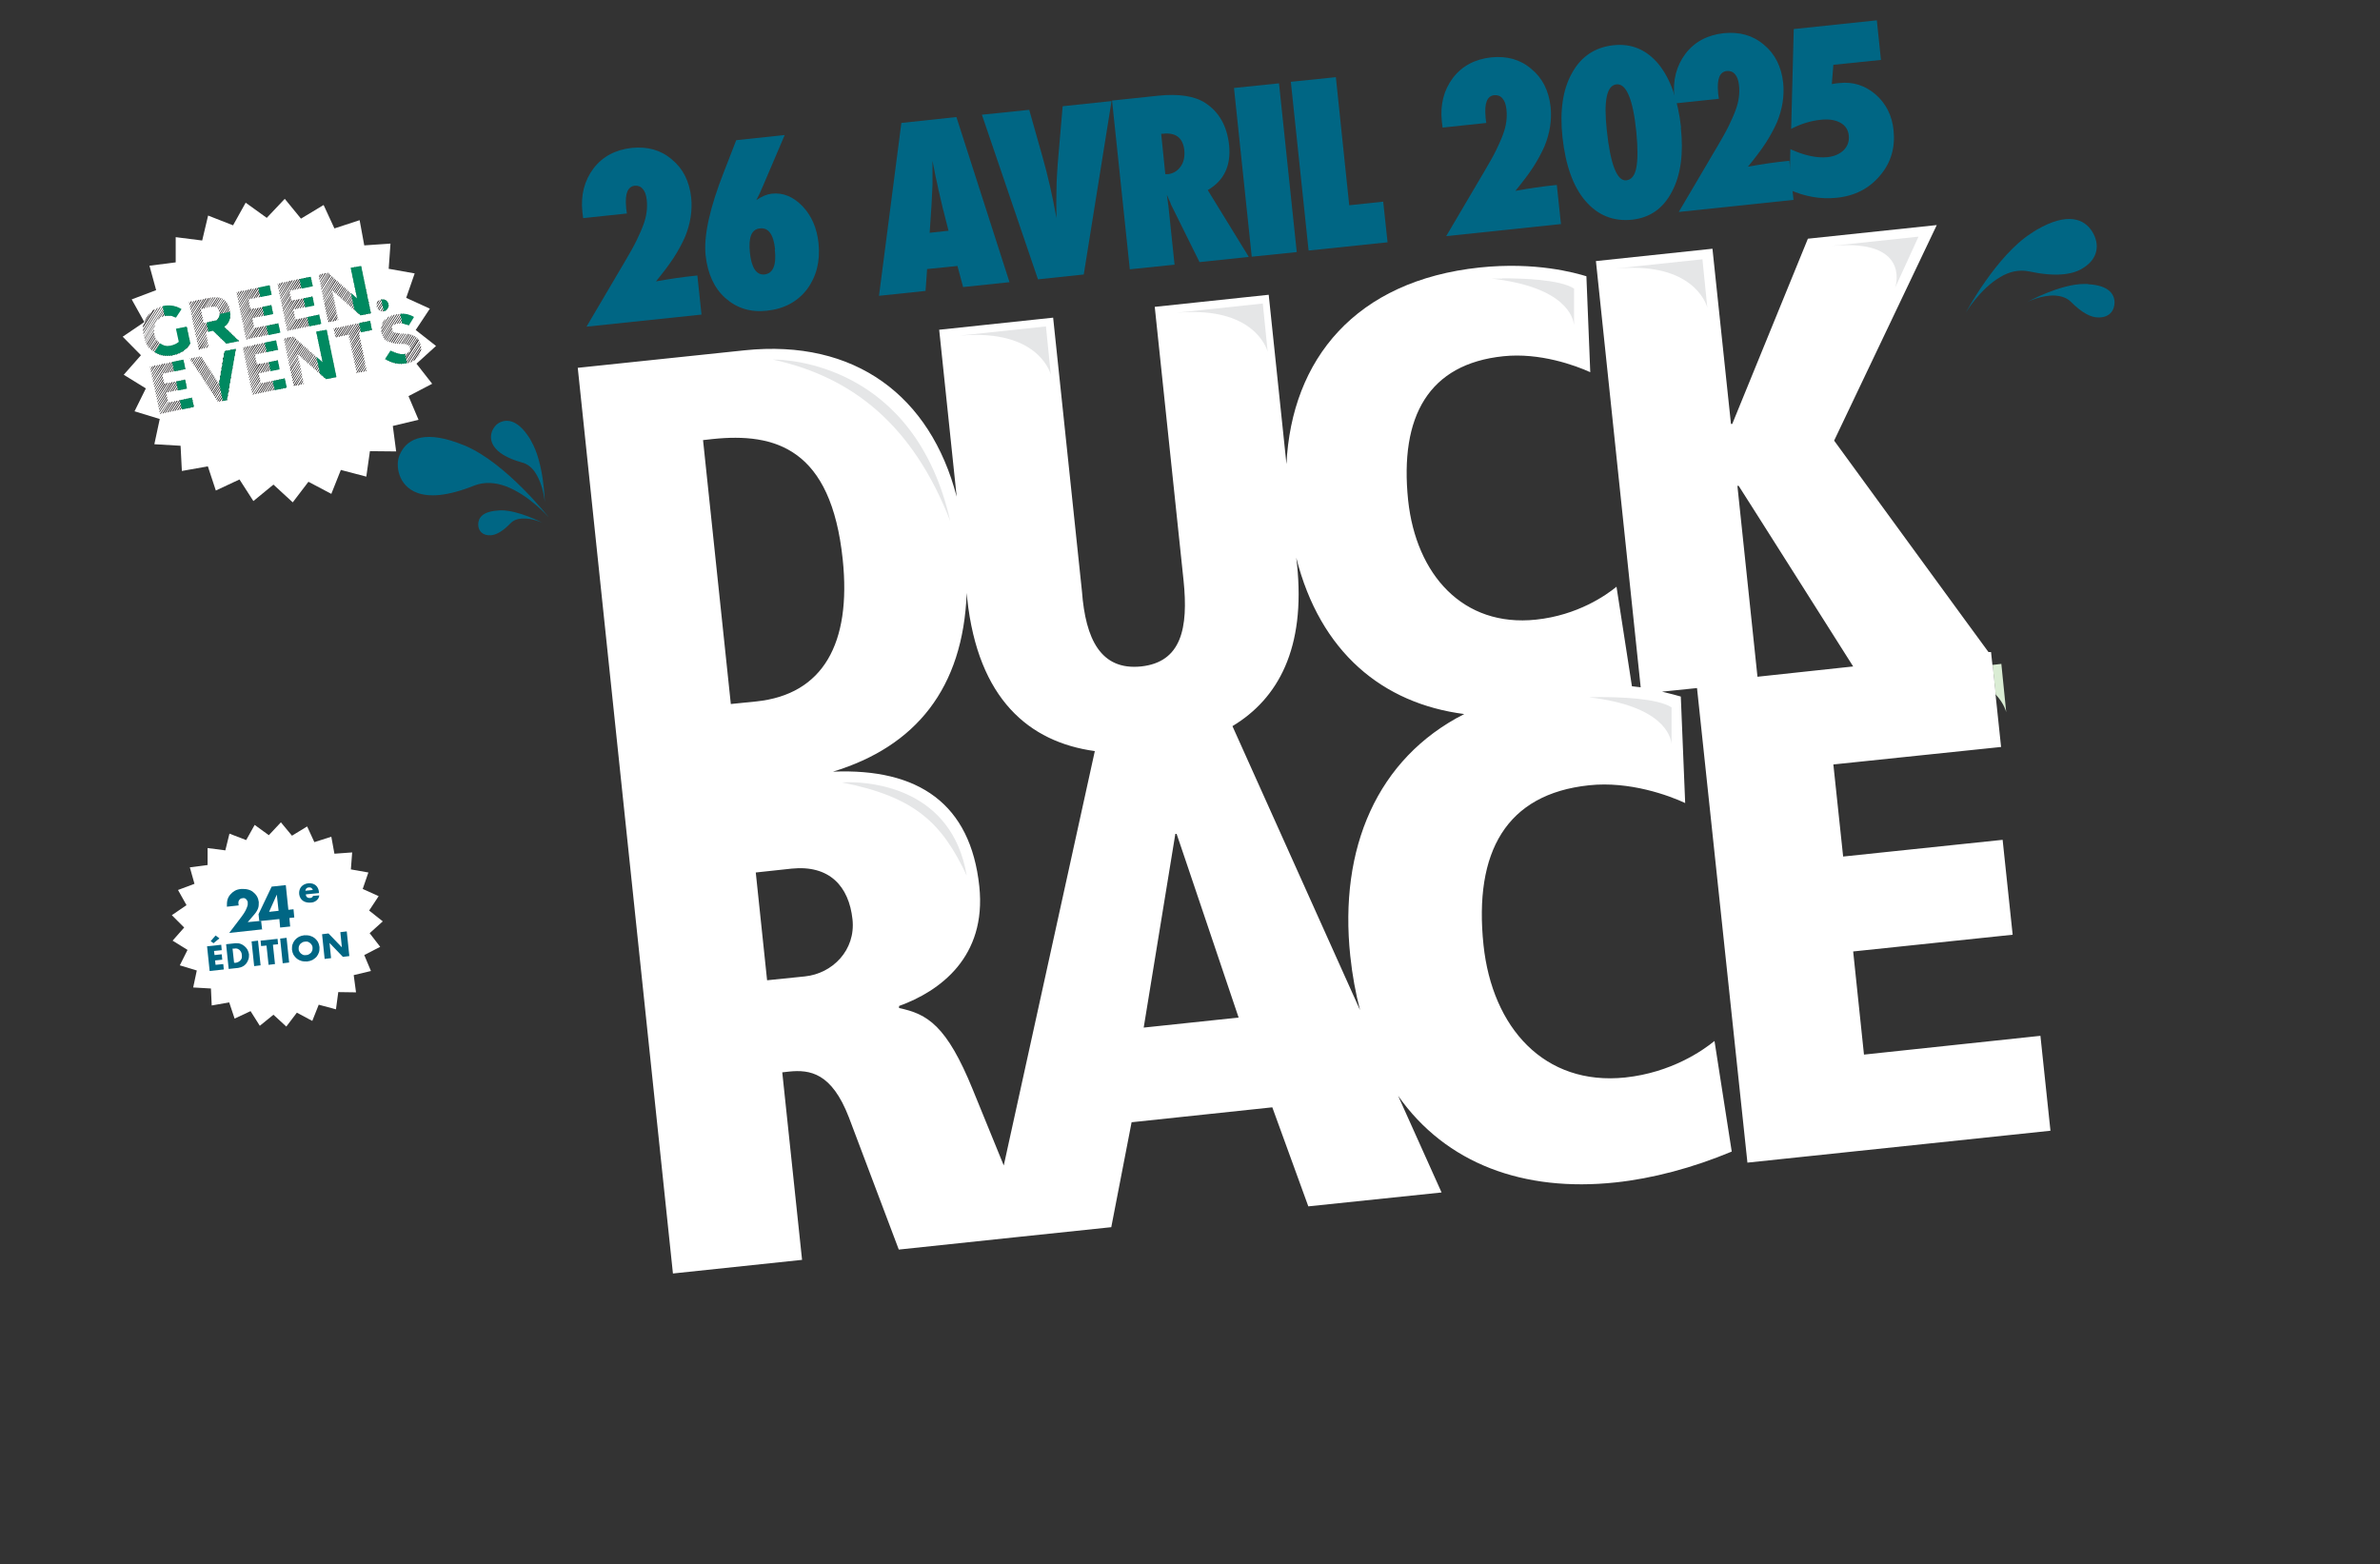 <?xml version="1.0" encoding="UTF-8"?>
<svg id="Layer_1" data-name="Layer 1" xmlns="http://www.w3.org/2000/svg" version="1.1" viewBox="0 0 925.2 608.1">
  <rect x="0" y="0" width="925.2" height="608.1" fill="#333333" stroke="none"/>
  <defs>
    <style>
      .cls-1 {
        fill: #008960;
      }

      .cls-1, .cls-2, .cls-3, .cls-4, .cls-5, .cls-6 {
        stroke-width: 0px;
      }

      .cls-2 {
        fill: #006684;
      }

      .cls-3 {
        fill: #e5e6e7;
      }

      .cls-4 {
        fill: #fff;
      }

      .cls-5 {
        fill: #daecd4;
      }

      .cls-6 {
        fill: #231f20;
      }
    </style>
  </defs>
  <path class="cls-4" d="M683.2,263.1l-7.8-74.2h.5c0-.1,44.5,70.2,44.5,70.2l-37.2,4M569.2,277.6c-34,17.3-48.7,52.3-44.3,94,.8,7.6,2.1,14.6,3.8,21.1l-49.6-110.4c17.8-10.7,28.5-30.3,25.1-62.9l-.3-2.6c9.3,36.8,33.6,56.7,65.3,60.8M481.5,395.6l-36.9,3.9,12.3-75.3h.5c0-.1,24.1,71.4,24.1,71.4M425.6,292l-35.4,161.1-12-29.4c-10.2-25.1-17.7-29.5-28.7-31.8v-.8c15.8-5.7,34.1-19,31.2-46.5-3.4-32.1-23.6-46-56.9-44.6,32.2-9.8,50.6-32.4,52-69.5l.2,2.3c4.2,38.9,24,55.7,49.6,59.2M294,272.7l-9.9,1-10.8-102.6,3.6-.4c24.6-2.6,46.2,3.7,50.7,46.8,3.4,32.6-7.6,52.5-33.6,55.2M293.8,339.2l13.9-1.5c14.7-1.5,22.3,6.8,23.7,19.7,1.3,12-7.8,21.1-18.5,22.2l-14.7,1.5-4.4-41.9M724.6,410l-4.2-40.1,62-6.5-3.9-36.9-62,6.5-3.8-35.8,65.2-6.8-3.9-36.9h-1c0,.1-60-82.2-60-82.2l39.9-83.8-50.1,5.3-29.4,72h-.5c0,.1-7.2-68.1-7.2-68.1l-45.3,4.8,17.4,165.7c-1.1-.1-2.3-.3-3.4-.4l-6-38.7c-4,3.3-15.1,11.1-31.3,12.8-28.4,3-46.6-17.5-49.7-46.4-3.4-32.8,8.1-53,37-56,14.2-1.5,28.1,3.6,33.8,6.2l-1.5-37.3c-4.3-1.3-19.6-5.7-41.5-3.4-48.2,5.1-73.1,35.6-75.1,76.4l-6.9-65.8-44.3,4.7,11.2,106.4c1.9,18.5-.8,31.7-16.5,33.4-15.7,1.6-21.6-10.6-23-29.2l-11.2-106.4-44.3,4.7,6.8,64.9c-10.2-39.1-39.4-61.4-82.5-56.9l-64.8,6.8,17.4,165.7,19.6,186.4,50.2-5.3-7.7-72.9,2.7-.3c8-.8,16.5.4,23.2,17.8l19.4,51.4,45.4-4.8,37.2-3.9,7.9-40.8,54.7-5.8,14,38.5,51.8-5.4-16.9-37.6c18.6,26.5,48.9,37.5,84.5,33.7,14.2-1.5,29.9-5.6,45.2-12l-6.7-43c-4.5,3.7-16.8,12.3-34.7,14.2-31.5,3.3-51.7-19.4-55.1-51.5-3.8-36.3,8.9-58.7,41-62.1,15.8-1.7,31.2,4,37.4,6.9l-1.7-41.4c-1.4-.4-3.9-1.1-7.3-1.9l13.6-1.4,19.6,184.5,117.8-12.4-3.9-36.9-68.6,7.3"/>
  <path class="cls-3" d="M649.7,289.3v.8s0-.3,0-.8M621.9,271c-2.6,0-4.2.1-4.2.1,28.7,3.3,31.8,15,32.1,18.2,0-1.7,0-5.9,0-14.3-5.6-3.6-20.5-4-27.8-4"/>
  <path class="cls-3" d="M329.9,304.1c-1.6,0-2.6.1-2.6.1,28.5,5.6,38.9,15.8,48.5,36.2-5.7-33.8-36.7-36.3-45.9-36.3"/>
  <path class="cls-3" d="M490.9,118l-33.8,3.6c2.4-.2,4.6-.3,6.7-.3,25.3,0,29,15.5,29,15.5l-1.9-18.8"/>
  <path class="cls-3" d="M406.6,126.9l-33.8,3.6c2.4-.2,4.6-.3,6.7-.3,25.3,0,29,15.5,29,15.5l-1.9-18.8"/>
  <path class="cls-3" d="M661.8,100.8l-33.8,3.6c2.4-.2,4.6-.3,6.7-.3,25.3,0,29,15.5,29,15.5l-1.9-18.8"/>
  <path class="cls-3" d="M745.8,92l-33.8,3.6c2.3-.2,4.3-.3,6.2-.3,24.3,0,18.5,16.6,18.5,16.6l9.1-19.9"/>
  <path class="cls-3" d="M611.9,126.5v.8s0-.2,0-.8M584,108.3c-2.6,0-4.2,0-4.2,0,28.7,3.3,31.8,15,32.1,18.2,0-1.7,0-5.9,0-14.3-5.5-3.6-20.4-4-27.8-4"/>
  <path class="cls-3" d="M300.9,139.8h-.4c31.1,6.8,54.4,25.6,68.9,62.8-13.9-61.4-63.9-62.8-68.5-62.8"/>
  <path class="cls-5" d="M778,258.1l-3.4.4,1.2,11.5c3.4,3.6,4.1,6.9,4.1,6.9l-1.9-18.8"/>
  <path class="cls-4" d="M774.6,258.5l-30.4,3.2c2.4-.2,4.6-.3,6.7-.3,13.6,0,21,4.5,24.9,8.6l-1.2-11.5"/>
  <path class="cls-2" d="M791.8,89.3c12.1-7,18.5-4.1,21.5.7s2.6,10.7-4,14.5c-3.9,2.3-10.4,3.2-20.6,1-4-.8-7.8.2-11.1,2.2-7.9,4.6-13.4,13.8-13.4,13.8,0,0,11.8-22.1,25.4-30.8.8-.5,1.5-1,2.2-1.4"/>
  <path class="cls-2" d="M811.7,110.5c8.1.4,10.3,3.9,10.3,7.1s-2.1,6-6.5,5.8c-2.6,0-6.1-1.7-10.4-6-1.7-1.7-3.8-2.3-6.1-2.5-5.3-.3-10.9,2.5-10.9,2.5,0,0,12.7-7,22.1-7s1,0,1.5,0"/>
  <path class="cls-2" d="M178,172.2c-14.2-5.2-20.4-.9-22.7,4.8-1.6,3.7-.7,11.8,6.9,14.6,4.6,1.7,11.6,1.4,22.1-2.8,4.1-1.6,8.3-1.2,12.2.2,9.2,3.4,16.8,12.1,16.8,12.1,0,0-16.6-21.2-32.7-27.9-.9-.3-1.7-.7-2.6-1"/>
  <path class="cls-2" d="M205.7,170.1c-4.7-7.2-8.9-7.3-11.9-5.6-2,1.2-4.4,5.1-1.8,9,1.5,2.3,4.8,4.6,10.9,6.3,2.4.6,4.2,2.3,5.4,4.3,3,4.7,3.5,11.2,3.5,11.2,0,0-.3-15.3-5.3-23.8-.3-.6-.5-1-.8-1.4"/>
  <path class="cls-2" d="M193.4,198.5c-6,.4-7.5,3-7.5,5.4s1.6,4.4,4.9,4.2c1.9-.1,4.5-1.4,7.6-4.6,1.2-1.3,2.8-1.8,4.5-1.9,3.9-.3,8.1,1.7,8.1,1.7,0,0-9.5-5-16.4-4.9-.5,0-.9.1-1.2.1"/>
  <polygon class="cls-4" points="143.7 362.8 148.8 358.2 143.5 354 147.2 348.4 141 345.6 143.2 339.2 136.4 338 136.9 331.4 130 331.9 128.8 325.3 122.2 327.4 119.4 321.3 113.5 324.9 109.2 319.7 104.5 324.7 99 320.7 95.7 326.6 89.2 324.1 87.6 330.6 80.7 329.7 80.7 336.3 73.8 337.2 75.6 343.6 69.2 346 72.5 351.9 66.8 355.8 71.6 360.6 67.1 365.7 72.9 369.3 69.9 375.3 76.5 377.3 75.1 383.9 82 384.3 82.3 390.9 89.1 389.7 91.2 396 97.4 393.1 101 398.8 106.3 394.5 111.3 399.1 115.4 393.7 121.4 396.9 123.9 390.6 130.6 392.4 131.5 385.7 138.4 385.8 137.5 379.1 144.2 377.5 141.6 371.3 147.8 368.1 143.7 362.8"/>
  <path class="cls-2" d="M124.1,347.2l-5.2.5c0,1,.7,1.5,1.7,1.4.5,0,.9-.3,1.1-.8l2.4-.2c0,.8-.5,1.5-1.1,2s-1.4.8-2.2.8c-2.3.2-4.2-.9-4.5-3.3-.2-2.3,1.2-3.9,3.5-4.2,2.4-.2,4,1.1,4.2,3.5v.3ZM121.6,346c-.2-.7-.8-1.1-1.5-1-.8,0-1.3.5-1.4,1.3l2.9-.3Z"/>
  <g>
    <path class="cls-2" d="M272.7,122.3l-44.7,4.7,15.2-25.8c1.7-2.9,3.2-5.5,4.3-7.8,1.1-2.3,2-4.3,2.6-6,1.2-3.2,1.7-6.5,1.3-9.8-.2-1.8-.7-3.2-1.5-4.1-.8-1-1.9-1.4-3.1-1.3-2.8.3-3.9,3.1-3.4,8.4,0,.3,0,.6.1,1s.1.9.2,1.4l-17,1.8-.3-2.4c-.7-6.6.8-12.2,4.3-16.9,3.6-4.7,8.6-7.3,14.9-8,6.1-.6,11.3.8,15.6,4.5,4.3,3.5,6.8,8.5,7.5,14.8.5,5.1-.3,10.2-2.4,15.3-1.1,2.5-2.6,5.3-4.4,8.1-1.9,2.9-4.2,5.9-6.9,9.2,2.6-.5,5.3-.9,7.9-1.3,2.7-.4,5.4-.7,8.2-1l1.6,15.1Z"/>
    <path class="cls-2" d="M305,52.6l-8.4,19.7c-.3.7-.7,1.6-1.1,2.5-.4.9-.9,1.9-1.5,3,2.2-1.5,4.2-2.3,6-2.5,4.5-.5,8.4,1.2,12,4.9,3.5,3.7,5.6,8.5,6.2,14.4.7,7-.8,12.9-4.5,17.9-3.7,4.8-8.9,7.6-15.6,8.3-6.4.7-11.7-1-16.1-4.9-4.4-3.9-6.9-9.5-7.7-16.6-.8-7.6,1.6-18.5,7.2-32.7l4.7-12.1,18.8-2ZM301.3,96.9c-.6-5.8-2.6-8.5-5.9-8.1-3.2.3-4.5,3.4-3.9,9.3.6,6.1,2.6,8.9,5.7,8.6,3.3-.4,4.7-3.6,4-9.7Z"/>
    <path class="cls-2" d="M392.5,109.7l-18.1,1.9-2.2-8.2-11.8,1.2-.6,8.5-18.1,1.9,8.7-67.2,21.4-2.3,20.6,64.1ZM368.7,89.6l-1.9-7.5s-.1-.4-.3-1.1c-.1-.6-.7-3-1.7-7.3-.1-.5-.2-1.1-.4-2s-.4-1.9-.7-3.1l-1.2-6.1c0,.6,0,1.3,0,2,0,.7,0,1.6,0,2.5,0,1.8,0,3,0,3.7,0,.7,0,1.1,0,1.2l-.4,8.1-.7,10.5,7.4-.8Z"/>
    <path class="cls-2" d="M421.4,106.7l-17.9,1.9-21.8-64,18.4-1.9,5.2,18.4c2,7,3.8,14.9,5.4,23.7-.1-4-.1-7.7,0-11.2,0-3.5.3-6.9.5-10.2l1.9-22.1,19-2-10.8,67.4Z"/>
    <path class="cls-2" d="M485.3,99.9l-19,2-11.1-22.4c-.1-.4-.3-.9-.6-1.5-.3-.6-.6-1.4-1-2.3l.6,4.3,2.4,22.9-17.4,1.8-6.9-65.6,18-1.9c7.9-.8,14,.1,18.2,2.8,5.4,3.5,8.5,9,9.3,16.4.8,7.9-1.9,13.8-8.3,17.5l15.9,25.9ZM453,67.7h1.2c2-.3,3.6-1.3,4.8-3,1.2-1.7,1.6-3.8,1.4-6.2-.5-4.9-3.3-7.1-8.4-6.5h-.6c0,0,1.6,15.7,1.6,15.7Z"/>
    <path class="cls-2" d="M504.1,98l-17.5,1.8-6.9-65.6,17.5-1.8,6.9,65.6Z"/>
    <path class="cls-2" d="M539.4,94.2l-30.7,3.2-6.9-65.6,17.5-1.8,5.2,49.8,13.2-1.4,1.7,15.8Z"/>
    <path class="cls-2" d="M606.9,87.1l-44.7,4.7,15.2-25.8c1.7-2.9,3.2-5.5,4.3-7.8,1.1-2.3,2-4.3,2.6-6,1.2-3.2,1.7-6.5,1.3-9.8-.2-1.8-.7-3.2-1.5-4.1-.8-1-1.9-1.4-3.2-1.3-2.8.3-3.9,3.1-3.4,8.4,0,.3,0,.6.1,1,0,.4.1.9.2,1.4l-17,1.8-.3-2.4c-.7-6.6.8-12.2,4.3-16.9,3.6-4.7,8.6-7.3,14.9-8,6.1-.6,11.3.8,15.6,4.5,4.3,3.5,6.8,8.5,7.5,14.8.5,5.1-.3,10.2-2.4,15.3-1.1,2.5-2.6,5.3-4.4,8.1-1.9,2.9-4.2,5.9-6.9,9.2,2.6-.5,5.3-.9,7.9-1.3,2.7-.4,5.4-.7,8.2-1l1.6,15.1Z"/>
    <path class="cls-2" d="M653.4,49.5c1.1,10.2,0,18.6-3.5,25.1-3.4,6.5-8.5,10-15.3,10.8-7.4.8-13.5-1.7-18.3-7.3-4.8-5.6-7.7-13.9-8.9-24.7-1.1-10.3.1-18.6,3.7-25,3.5-6.4,8.9-10,16-10.8,7.1-.8,13,1.7,17.7,7.4,4.6,5.7,7.5,13.9,8.7,24.6ZM636.1,51.2c-1.3-12.7-3.9-18.8-7.7-18.4-3.8.4-5,6.3-3.8,17.6,1.4,13.5,4,20.1,7.6,19.7,2-.2,3.3-1.8,3.9-4.9.6-3.1.6-7.7,0-14Z"/>
    <path class="cls-2" d="M697.3,77.7l-44.7,4.7,15.2-25.8c1.7-2.9,3.2-5.5,4.3-7.8,1.1-2.3,2-4.3,2.6-6,1.2-3.2,1.7-6.5,1.3-9.8-.2-1.8-.7-3.2-1.5-4.1-.8-1-1.9-1.4-3.2-1.3-2.8.3-3.9,3.1-3.4,8.4,0,.3,0,.6.1,1s.1.9.2,1.4l-17,1.8-.3-2.4c-.7-6.6.8-12.2,4.3-16.9,3.6-4.7,8.6-7.3,14.9-8,6.1-.6,11.3.8,15.6,4.5,4.3,3.5,6.8,8.5,7.5,14.8.5,5.1-.3,10.2-2.4,15.3-1.1,2.5-2.6,5.3-4.4,8.1-1.9,2.9-4.2,5.9-6.9,9.2,2.6-.5,5.3-.9,7.9-1.3,2.7-.4,5.4-.7,8.2-1l1.6,15.1Z"/>
    <path class="cls-2" d="M695.6,73.8l.4-15.8c5.5,2.5,10.3,3.5,14.4,3.1,2.7-.3,4.7-1.2,6.3-2.7,1.5-1.5,2.2-3.4,2-5.6-.2-2.3-1.3-4-3.3-5.1s-4.6-1.5-7.9-1.1c-3.6.4-7.3,1.5-11.2,3.5l1-38.8,32.3-3.4,1.6,15.4-18.5,1.9-.6,7.5c1.2-.2,2.2-.4,2.9-.4,5.3-.6,10,.9,14.1,4.4,4,3.5,6.4,8.1,7,13.9.7,6.8-1,12.7-5.3,17.7-4.2,5-9.8,7.9-16.9,8.6-6.1.6-12.2-.4-18.4-3.2Z"/>
  </g>
  <g>
    <path class="cls-2" d="M102,361.3l-12.9,1.4,3.5-4.6c.9-1.2,1.7-2.2,2.2-3,.5-.8.9-1.5,1.1-2.1.2-.6.4-1,.4-1.3,0-.3,0-.6,0-.8,0-.2,0-.5-.2-.7-.1-.2-.2-.4-.4-.6-.2-.2-.4-.3-.6-.4-.2,0-.5-.1-.8,0-.6,0-1,.3-1.3.7s-.4.9-.3,1.4c0,.2,0,.4.1.7l-4.6.5c0-.9,0-1.8.2-2.6.2-.8.6-1.5,1.1-2.1.5-.6,1.1-1.1,1.8-1.5.7-.4,1.5-.6,2.5-.7.9,0,1.7,0,2.5.2.8.2,1.5.5,2.1,1,.6.5,1.1,1,1.5,1.7.4.7.6,1.4.7,2.2,0,.9,0,1.7-.3,2.5-.3.8-.8,1.6-1.6,2.5l-2.4,2.8,5.2-.5.4,3.5Z"/>
    <path class="cls-2" d="M112.2,353.7l1.9-.2.3,3.2-1.9.2.3,3.3-3.9.4-.3-3.3-7.8.8-.3-2.7,5.1-10.7,5.5-.6,1,9.6ZM108.3,354.1l-.7-6.3-3,6.7,3.7-.4Z"/>
  </g>
  <g>
    <path class="cls-2" d="M86.2,369.4l-3,.3.2,1.6,2.8-.3.2,2.1-2.8.3.2,1.7,3-.3.2,2.1-5.5.6-1-9.6,5.5-.6.2,2.1ZM85.3,364.8l-2.3,1.9-1.1-.8,1.9-2.2,1.5,1.1Z"/>
    <path class="cls-2" d="M87.8,367.1l3.7-.4c.7,0,1.3,0,1.9.2.6.2,1.1.5,1.6.9s.9.9,1.2,1.4c.3.6.5,1.2.6,1.8,0,.6,0,1.3-.2,1.9-.2.6-.5,1.2-.8,1.6-.4.5-.8.9-1.4,1.2-.5.3-1.2.5-1.8.6l-3.7.4-1-9.6ZM91.1,374.3h.6c.4-.1.8-.2,1.1-.4.3-.2.6-.4.8-.7.2-.3.4-.6.4-.9,0-.3.1-.7,0-1.1,0-.4-.1-.7-.3-1.1-.2-.3-.4-.6-.6-.8-.3-.2-.6-.4-.9-.5-.4-.1-.7-.1-1.2,0h-.6c0,0,.6,5.5.6,5.5Z"/>
    <path class="cls-2" d="M100.3,365.7l1,9.6-2.5.3-1-9.6,2.5-.3Z"/>
    <path class="cls-2" d="M106.1,367.3l.8,7.5-2.5.3-.8-7.5-2.1.2-.2-2.1,6.6-.7.2,2.1-2.1.2Z"/>
    <path class="cls-2" d="M111.4,364.6l1,9.6-2.5.3-1-9.6,2.5-.3Z"/>
    <path class="cls-2" d="M113.5,369.2c0-.7,0-1.4.2-2,.2-.6.5-1.2.9-1.7.4-.5.9-.9,1.6-1.3.6-.3,1.3-.5,2.1-.6.8,0,1.5,0,2.2.2.7.2,1.3.5,1.8.9.5.4.9.9,1.3,1.5.3.6.5,1.2.6,2,0,.7,0,1.4-.2,2-.2.6-.5,1.2-.9,1.7-.4.5-1,.9-1.6,1.3-.6.3-1.3.5-2.1.6-.8,0-1.5,0-2.2-.2-.7-.2-1.3-.5-1.8-.9-.5-.4-.9-.9-1.3-1.5-.3-.6-.5-1.2-.6-2ZM116.1,369c0,.4.1.7.3,1,.2.3.4.6.7.8s.6.4.9.5c.3,0,.7.1,1.1,0,.4,0,.7-.1,1-.3.3-.2.6-.4.8-.6.2-.3.4-.6.5-.9.1-.3.1-.7.1-1.1,0-.4-.1-.7-.3-1-.2-.3-.4-.6-.7-.8-.3-.2-.6-.4-.9-.5-.3,0-.7-.1-1.1,0-.4,0-.7.1-1,.3-.3.2-.6.4-.8.6-.2.3-.4.6-.5.9-.1.3-.1.7-.1,1.1Z"/>
    <path class="cls-2" d="M126.2,372.8l-1-9.6,2.5-.3,5.2,5.4-.6-5.9,2.5-.3,1,9.6-2.5.3-5.2-5.4.6,5.9-2.5.3Z"/>
  </g>
  <polygon class="cls-4" points="161.9 141.4 169.5 134.5 161.6 128.3 167.1 120 157.9 115.8 161.2 106.3 151.1 104.5 151.8 94.7 141.6 95.4 139.8 85.6 130 88.8 125.8 79.7 117 85 110.7 77.3 103.7 84.7 95.5 78.8 90.6 87.6 80.9 83.8 78.6 93.5 68.3 92.2 68.3 102 58.1 103.3 60.7 112.8 51.2 116.4 56.1 125.2 47.7 130.9 54.8 138.1 48.1 145.7 56.7 151 52.3 159.9 62.1 162.9 60 172.7 70.2 173.3 70.7 183.1 80.8 181.3 83.9 190.7 93.1 186.4 98.5 194.8 106.3 188.4 113.8 195.3 119.9 187.3 128.8 192 132.5 182.7 142.4 185.3 143.8 175.4 154 175.5 152.7 165.6 162.7 163.2 158.8 154 168 149.2 161.9 141.4"/>
  <g>
    <g>
      <path class="cls-6" d="M63.2,145.7l-3.2,4.9v-.4c0,0,5.9-9.3,5.9-9.3h.4c0-.1-2.8,4.3-2.8,4.3h-.3c0,.1,0,.5,0,.5ZM65.3,141.1l-5.5,8.6v-.4c0,0,5.1-8.1,5.1-8.1h.4ZM64.3,141.3l-4.8,7.4v-.4c0,0,4.4-7,4.4-7h.4ZM63.4,141.5l-4,6.2v-.4c0,0,3.6-5.8,3.6-5.8h.4ZM62.4,141.7l-3.3,5.1v-.4c0,0,2.9-4.6,2.9-4.6h.4ZM61.5,141.9l-2.5,3.9v-.4c0,0,2.1-3.4,2.1-3.4h.4ZM60.5,142.1l-1.8,2.7v-.4c0,0,1.4-2.3,1.4-2.3h.4ZM59.6,142.3l-1,1.6v-.4c0,0,.6-1.1.6-1.1h.4ZM58.6,142.5l-.3.4v-.3c0,0,.3,0,.3,0ZM63.4,146.7l-3.2,4.9v-.4c0,0,3.1-4.9,3.1-4.9v.4ZM63.6,147.7l-3.2,4.9v-.4c0,0,3.1-4.9,3.1-4.9v.4ZM63.8,148.6l-3.2,4.9v-.4c0,0,3.1-4.9,3.1-4.9v.4ZM67.2,148.5l-5.8,9v-.4c0,0,5.3-8.5,5.3-8.5h.5ZM66.2,148.7l-5,7.8v-.4c0,0,4.6-7.3,4.6-7.3h.4ZM65.2,148.9l-4.2,6.6v-.4c0,0,3.8-6.2,3.8-6.2h.4ZM64.3,149.1l-3.5,5.4v-.4c0,0,3.1-5,3.1-5h.4ZM64.8,153.5l-3.2,4.9v-.4c0,0,3.1-4.9,3.1-4.9v.4ZM65,154.5l-3.2,4.9v-.4c0,0,3.1-4.9,3.1-4.9v.4ZM65.2,155.4l-3.2,4.9v-.4c0,0,3.1-4.9,3.1-4.9v.4ZM65.4,156.4l-2.9,4.5h-.3c0,.1,3.2-4.8,3.2-4.8v.3ZM63.1,160.8l2.8-4.4h.4c0-.1-2.8,4.3-2.8,4.3h-.4ZM64,160.6l2.8-4.4h.4c0-.1-2.8,4.3-2.8,4.3h-.4ZM65,160.4l2.8-4.4h.4c0-.1-2.8,4.3-2.8,4.3h-.4ZM65.9,160.2l2.8-4.4h.4c0-.1-2.8,4.3-2.8,4.3h-.4ZM65,152.6l2.7-4.2h.4c0-.1-2.7,4.1-2.7,4.1h-.4ZM66.9,160l2.8-4.4h.4c0-.1-2.8,4.3-2.8,4.3h-.4ZM64,145.2l2.8-4.4h.4c0-.1-2.8,4.3-2.8,4.3h-.4ZM66,152.4l2.7-4.2h.4c0-.1-2.7,4.1-2.7,4.1h-.4ZM67.8,159.8l2.8-4.4h.4c0-.1-2.8,4.3-2.8,4.3h-.4ZM64.9,145l2.8-4.4h.4c0-.1-2.8,4.3-2.8,4.3h-.4ZM66.9,152.2l2.7-4.2h.4c0-.1-2.7,4.1-2.7,4.1h-.4ZM68.8,159.6l2.8-4.4h.4c0-.1-2.8,4.3-2.8,4.3h-.4ZM65.9,144.8l2.8-4.4h.4c0-.1-2.8,4.3-2.8,4.3h-.4ZM67.9,152l2.7-4.2h.4c0-.1-2.7,4.1-2.7,4.1h-.4ZM69.7,159.4l2.8-4.4h.4c0-.1-2.8,4.3-2.8,4.3h-.4ZM66.8,144.6l2.8-4.4h.4c0-.1-2.8,4.3-2.8,4.3h-.4ZM68.8,151.8l2.7-4.2h.4c0-.1-2.7,4.1-2.7,4.1h-.4ZM70.7,159.2l2.8-4.4h.4c0-.1-2.8,4.3-2.8,4.3h-.4ZM67.8,144.4l2.8-4.4h.4c0-.1-2.8,4.3-2.8,4.3h-.4ZM69.8,151.6l2.3-3.6v.4c0,0-1.9,3.1-1.9,3.1h-.4ZM71.6,159l2.8-4.4h.2c0-.1,0,0,0,0l-2.7,4.2-.3.2ZM68.8,144.2l2.6-4.1v.4c0,0-2.2,3.6-2.2,3.6h-.4ZM70.7,151.4l1.6-2.4v.4c0,0-1.2,2-1.2,2h-.4ZM73,158.8h-.4c0,.1,2.3-3.4,2.3-3.4v.4c0,0-1.9,3-1.9,3h0ZM69.7,144l1.9-2.9v.4c0,0-1.5,2.5-1.5,2.5h-.4ZM71.7,151.2l.8-1.3v.4c0,0-.4.8-.4.8h-.4ZM73.9,158.6h-.4c0,.1,1.5-2.3,1.5-2.3v.4c0,0-1.1,1.9-1.1,1.9h0ZM70.7,143.8l1.1-1.8v.4c0,0-.7,1.3-.7,1.3h-.4ZM72.6,151h0ZM74.9,158.4h-.4c0,.1.8-1.1.8-1.1v.4c0,0-.4.7-.4.7h0ZM71.6,143.6l.4-.6v.4c0,0,0,.1,0,.1h-.4ZM75.4,158.2h0Z"/>
      <path class="cls-6" d="M74,139.3l-.2.2v-.2c0,0,.2,0,.2,0ZM75,139.1l-.7,1.1-.2-.2.5-.8h.4ZM75.9,138.9l-1.2,1.9-.2-.2,1-1.6h.4ZM76.9,138.7l-1.8,2.8-.2-.2,1.6-2.4.4-.2ZM77.8,138.5l-2.3,3.6-.2-.2,2.1-3.2.4-.2ZM78.4,138.9l-2.4,3.8-.2-.2,2.4-3.8.2.2ZM78.8,139.5l-2.4,3.8-.2-.2,2.4-3.8.2.2ZM79.2,140.2l-2.5,3.8-.2-.2,2.4-3.8.3.2ZM79.6,140.8l-2.4,3.8-.2-.2,2.4-3.8.2.2ZM80.1,141.4l-2.4,3.8-.2-.2,2.4-3.8.2.2ZM80.5,142.1l-2.4,3.8-.2-.2,2.4-3.8.2.2ZM80.9,142.7l-2.4,3.8-.2-.2,2.4-3.8.2.2ZM81.3,143.4l-2.4,3.8-.2-.2,2.4-3.8.2.2ZM81.7,144l-2.4,3.8-.2-.2,2.4-3.8.2.2ZM82.1,144.6l-2.4,3.8-.2-.2,2.4-3.8.2.2ZM82.6,145.3l-2.4,3.8-.2-.2,2.4-3.8.2.2ZM83,145.9l-2.4,3.8-.2-.2,2.4-3.8.2.2ZM83.4,146.5l-2.4,3.8-.2-.2,2.4-3.8.2.2ZM83.8,147.2l-2.4,3.8-.2-.2,2.4-3.8.2.2ZM84.2,147.8l-2.4,3.8-.2-.2,2.4-3.8.2.2ZM84.6,148.5l-2.4,3.8-.2-.3,2.4-3.8.2.3ZM85.1,149.1l-2.4,3.8-.2-.2,2.4-3.8.2.2ZM90.6,141.7l-7.6,11.8-.2-.2,7.9-12.3v.7ZM90.3,143.4l-6.9,10.7-.2-.2,7.2-11.2v.7ZM90,145.2l-6.2,9.6-.2-.2,6.4-10.1v.7ZM89.7,147l-5.4,8.5-.2-.2,5.7-8.9v.6ZM89.4,148.7l-4.7,7.4-.2-.2,5-7.8v.6ZM85.5,156.1h-.4c0,.1,4.1-6.3,4.1-6.3v.7c0,0-3.7,5.6-3.7,5.6ZM86.1,156l2.9-4.5v.7c0,0-2.5,3.7-2.5,3.7h-.4ZM90.9,139.9l-5.7,8.9v-.7c0,0,5.8-8.9,5.8-8.9v.7ZM87,155.8l1.6-2.5v.7c0,0-1.2,1.8-1.2,1.8h-.4ZM91.2,138.2l-5.7,8.9v-.7c0,0,5.8-8.9,5.8-8.9v.7ZM91.5,136.4l-5.7,8.9v-.7c0,0,5.8-8.9,5.8-8.9v.7ZM88,155.6l.4-.6v.5c0,0-.4.1-.4.1ZM91.2,135.7l-5.1,7.9v-.7c0,0,4.7-7.1,4.7-7.1h.4ZM90.2,135.9l-3.8,5.9v-.7c0,0,3.4-5.2,3.4-5.2h.4ZM89.2,136.1l-2.6,4v-.7c0,0,2.2-3.2,2.2-3.2h.4ZM88.3,136.3l-1.3,2v-.7c0,0,.9-1.3.9-1.3h.4ZM87.3,136.5h0Z"/>
      <path class="cls-6" d="M99.2,138.2l-3.2,4.9v-.4c0,0,5.9-9.3,5.9-9.3h.4c0-.1-2.8,4.3-2.8,4.3h-.3v.5ZM101.3,133.6l-5.5,8.6v-.4c0,0,5.1-8.1,5.1-8.1h.4ZM100.4,133.8l-4.8,7.4v-.4c0,0,4.4-7,4.4-7h.4ZM99.4,134l-4,6.2v-.4c0,0,3.6-5.8,3.6-5.8h.4ZM98.5,134.2l-3.3,5.1v-.4c0,0,2.9-4.6,2.9-4.6h.4ZM97.5,134.4l-2.5,3.9v-.4c0,0,2.1-3.4,2.1-3.4h.4ZM96.6,134.6l-1.8,2.7v-.4c0,0,1.4-2.3,1.4-2.3h.4ZM95.6,134.8l-1,1.6v-.4c0,0,.6-1.1.6-1.1h.4ZM94.7,135l-.3.4v-.3c0,0,.3,0,.3,0ZM99.4,139.2l-3.2,4.9v-.4c0,0,3.1-4.9,3.1-4.9v.4ZM99.6,140.2l-3.2,4.9v-.4c0,0,3.1-4.9,3.1-4.9v.4ZM99.8,141.1l-3.2,4.9v-.4c0,0,3.1-4.9,3.1-4.9v.4ZM103.2,141l-5.8,9v-.4c0,0,5.3-8.5,5.3-8.5h.5ZM102.2,141.2l-5,7.8v-.4c0,0,4.6-7.3,4.6-7.3h.4ZM101.3,141.4l-4.3,6.6v-.4c0,0,3.8-6.2,3.8-6.2h.5ZM100.3,141.6l-3.5,5.4v-.4c0,0,3.1-5,3.1-5h.4ZM100.8,146l-3.2,4.9v-.4c0,0,3.1-4.9,3.1-4.9v.4ZM101,147l-3.2,4.9v-.4c0,0,3.1-4.9,3.1-4.9v.4ZM101.2,147.9l-3.2,4.9v-.4c0,0,3.1-4.9,3.1-4.9v.4ZM101.4,148.9l-2.9,4.5h-.3c0,.1,3.2-4.8,3.2-4.8v.3ZM99.1,153.3l2.8-4.4h.4c0-.1-2.8,4.3-2.8,4.3h-.4ZM100.1,153.1l2.8-4.4h.4c0-.1-2.8,4.3-2.8,4.3h-.4ZM101,152.9l2.8-4.4h.4c0-.1-2.8,4.3-2.8,4.3h-.4ZM101.9,152.7l2.8-4.4h.4c0-.1-2.8,4.3-2.8,4.3h-.4ZM101.1,145.1l2.7-4.2h.4c0-.1-2.7,4.1-2.7,4.1h-.4ZM102.9,152.5l2.8-4.4h.4c0-.1-2.8,4.3-2.8,4.3h-.4ZM100,137.7l2.8-4.4h.4c0-.1-2.8,4.3-2.8,4.3h-.4ZM102,144.9l2.7-4.2h.4c0-.1-2.7,4.1-2.7,4.1h-.4ZM103.9,152.3l2.8-4.4h.4c0-.1-2.8,4.3-2.8,4.3h-.4ZM101,137.5l2.8-4.4h.4c0-.1-2.8,4.3-2.8,4.3h-.4ZM103,144.7l2.7-4.2h.4c0-.1-2.7,4.1-2.7,4.1h-.4ZM104.8,152.1l2.8-4.4h.4c0-.1-2.8,4.3-2.8,4.3h-.4ZM101.9,137.3l2.8-4.4h.4c0-.1-2.8,4.3-2.8,4.3h-.4ZM103.9,144.5l2.7-4.2h.4c0-.1-2.7,4.1-2.7,4.1h-.4ZM105.8,151.9l2.8-4.4h.4c0-.1-2.8,4.3-2.8,4.3h-.4ZM102.9,137.1l2.8-4.4h.4c0-.1-2.8,4.3-2.8,4.3h-.4ZM104.9,144.3l2.7-4.2h.4c0-.1-2.7,4.1-2.7,4.1h-.4ZM106.7,151.7l2.8-4.4h.4c0-.1-2.8,4.3-2.8,4.3h-.4ZM103.8,136.9l2.8-4.4h.4c0-.1-2.8,4.3-2.8,4.3h-.4ZM105.8,144.1l2.3-3.6v.4c0,0-1.9,3.1-1.9,3.1h-.4ZM107.7,151.5l2.8-4.4h.2c0-.1,0,0,0,0l-2.7,4.2-.3.2ZM104.8,136.7l2.6-4.1v.4c0,0-2.2,3.6-2.2,3.6h-.4ZM106.8,143.9l1.6-2.4v.4c0,0-1.2,2-1.2,2h-.4ZM109,151.3h-.4c0,.1,2.3-3.4,2.3-3.4v.4c0,0-1.9,3-1.9,3h0ZM105.7,136.5l1.9-2.9v.4c0,0-1.5,2.5-1.5,2.5h-.4ZM107.7,143.7l.8-1.3v.4c0,0-.4.8-.4.8h-.4ZM109.9,151.1h-.4c0,.1,1.5-2.3,1.5-2.3v.4c0,0-1.1,1.9-1.1,1.9h0ZM106.7,136.3l1.1-1.8v.4c0,0-.7,1.3-.7,1.3h-.4ZM108.7,143.5h0ZM110.9,150.9h-.4c0,.1.8-1.1.8-1.1v.4c0,0-.4.7-.4.7h0ZM107.7,136.1l.4-.6v.4c0,0,0,.1,0,.1h-.4ZM111.5,150.7h0Z"/>
      <path class="cls-6" d="M114.1,130.9l-3,4.7v-.4c0,0,2.7-4.3,2.7-4.3h.3ZM113.2,131l-2.3,3.6v-.4c0,0,1.9-3.2,1.9-3.2h.4ZM112.3,131.2l-1.6,2.4v-.4c0,0,1.2-2,1.2-2h.4ZM111.3,131.4l-.8,1.3v-.4c0,0,.4-.8.4-.8h.4ZM110.4,131.6h0c0,.1,0,0,0,0h0ZM114.6,131.3l-3.3,5.2v-.4c0,0,3.1-5,3.1-5l.2.2ZM115.2,131.8l-3.7,5.7v-.4c0,0,3.4-5.5,3.4-5.5l.3.2ZM115.7,132.4l-4,6.2v-.4c0,0,3.8-6,3.8-6l.2.2ZM116.2,132.8l-4.3,6.7v-.4c0,0,4.1-6.5,4.1-6.5l.2.2ZM116.8,133.3l-4.6,7.2v-.4c0,0,4.4-7,4.4-7l.2.2ZM117.3,133.8l-5,7.7v-.4c0,0,4.7-7.5,4.7-7.5l.3.2ZM117.8,134.2l-5.3,8.2v-.4c0,0,5.1-8,5.1-8l.2.2ZM112.7,143.1l3.2-4.9v.4c0,0-3.1,4.9-3.1,4.9v-.4ZM112.8,144l3.2-4.9v.4c0,0-3.1,4.9-3.1,4.9v-.4ZM113.1,145l3.2-4.9v.4c0,0-3.1,4.9-3.1,4.9v-.4ZM113.3,146l3.2-4.9v.4c0,0-3.1,4.9-3.1,4.9v-.4ZM113.5,146.9l3.2-4.9v.4c0,0-3.1,4.9-3.1,4.9v-.4ZM113.7,147.9l3.2-4.9v.4c0,0-3.1,4.9-3.1,4.9v-.4ZM113.9,148.9l3.2-4.9v.4c0,0-3.1,4.9-3.1,4.9v-.4ZM114.1,149.9l3.2-4.9v.4c0,0-3,4.8-3,4.8h0v-.3ZM115.2,149.9h-.4c0,.1,2.6-4,2.6-4v.4c0,0-2.2,3.6-2.2,3.6h0ZM115.8,149.8l1.9-2.9v.4c0,0-1.5,2.5-1.5,2.5h-.4ZM117.1,149.5h-.4c0,.1,1.1-1.7,1.1-1.7v.4c0,0-.7,1.3-.7,1.3h0ZM117.7,149.4l.4-.6v.4c0,0,0,.1,0,.1h-.4ZM118.3,134.7l-2.2,3.4-.2-.2,2.2-3.4.2.2ZM118.9,135.1l-2.2,3.4-.2-.2,2.2-3.4.2.2ZM119.4,135.6l-2.2,3.4-.2-.2,2.2-3.4.2.2ZM119.9,136.1l-2.2,3.4-.2-.2,2.2-3.4.2.2ZM120.4,136.6l-2.2,3.4-.2-.2,2.2-3.4.2.2ZM121,137l-2.2,3.4-.2-.2,2.2-3.4.2.2ZM121.5,137.5l-2.2,3.4-.2-.2,2.2-3.4.2.2ZM122,137.9l-2.2,3.4-.2-.2,2.2-3.4.2.2ZM122.6,138.4l-2.2,3.4-.2-.2,2.2-3.4.2.2ZM123.1,138.9l-2.2,3.4-.2-.2,2.2-3.4.2.2ZM123.6,139.3l-2.2,3.4-.2-.2,2.2-3.4.2.2ZM124.1,139.8l-2.2,3.4-.2-.2,2.2-3.4.2.2ZM124.7,140.3l-2.2,3.4-.2-.2,2.2-3.4.2.2ZM125.2,140.7l-2.2,3.4-.2-.2,2.2-3.4.2.2ZM128.7,136.6l-5.2,8.1-.2-.2,5.3-8.3v.4ZM128.8,137.1v.4c.1,0-4.7,7.6-4.7,7.6l-.2-.2,4.9-7.8h0ZM129.1,138.5l-4.5,7.1-.2-.2,4.6-7.2v.3ZM129.3,139.5l-4.2,6.6-.2-.2,4.3-6.8v.4ZM129.5,140.4l-3.9,6-.2-.2,4-6.2v.4ZM129.7,141.4l-3.6,5.5-.2-.2,3.7-5.7v.4ZM129.9,142.4l-3.2,5-.2-.2,3.4-5.2v.4ZM126.6,128.3l-2.9,4.5v-.4c0,0,2.5-4,2.5-4h.4ZM125.6,128.5l-2.1,3.3v-.4c0,0,1.7-2.8,1.7-2.8h.4ZM124.7,128.7l-1.4,2.1v-.4c0,0,1-1.7,1-1.7h.4ZM123.7,128.9l-.6,1v-.4c0,0,.2-.5.2-.5h.4ZM127.1,128.8l-3.2,4.9v-.4c0,0,3.1-4.9,3.1-4.9v.4ZM127.3,129.8l-3.2,4.9v-.4c0,0,3.1-4.9,3.1-4.9v.4ZM127.5,130.7l-3.2,4.9v-.4c0,0,3.1-4.9,3.1-4.9v.4ZM127.7,131.7l-3.2,4.9v-.4c0,0,3.1-4.9,3.1-4.9v.4ZM127.9,132.7l-3.2,4.9v-.4c0,0,3.1-4.9,3.1-4.9v.4ZM128.1,133.6l-3.2,4.9v-.4c0,0,3.1-4.9,3.1-4.9v.4ZM128.3,134.6l-3.2,4.9v-.4c0,0,3.1-4.9,3.1-4.9v.4ZM128.5,135.6l-3.2,4.9v-.4c0,0,3.1-4.9,3.1-4.9v.4ZM127.6,147.3h-.4c0,.1,2.8-4.3,2.8-4.3v.4c.1,0-2.4,3.9-2.4,3.9ZM128.1,147.2l2.1-3.3v.4c.1,0-1.7,2.8-1.7,2.8h-.4ZM129.1,147l1.3-2.1v.4c.1,0-.9,1.6-.9,1.6h-.4ZM130.4,146.7h-.4c0,.1.6-.8.6-.8v.4c.1,0-.2.4-.2.4h0Z"/>
      <path class="cls-6" d="M132.9,127l-2.6,4v-.4c-.1,0,2.2-3.5,2.2-3.5h.4ZM131.9,127.2l-1.8,2.8v-.4c-.1,0,1.4-2.3,1.4-2.3h.4ZM131,127.4l-1.1,1.6v-.4c-.1,0,.7-1.2.7-1.2h.4ZM130,127.6l-.3.5v-.4h-.1.4ZM133.8,126.8l-2.8,4.3h-.4c0,.1,2.8-4.2,2.8-4.2h.4ZM134.8,126.6l-2.8,4.3h-.4c0,.1,2.8-4.2,2.8-4.2h.4ZM135.7,126.4l-2.8,4.3h-.4c0,.1,2.8-4.2,2.8-4.2h.4ZM136.7,126.2l-2.8,4.3h-.4c0,.1,2.8-4.2,2.8-4.2h.4ZM137.6,126l-2.8,4.3h-.4c0,.1,2.8-4.2,2.8-4.2h.4ZM138.6,125.8l-3,4.7v-.4h-.1l2.8-4.3h.3ZM139.6,129.5l-3.2,4.9v-.4c-.1,0,5.6-8.9,5.6-8.9h.4c0,0-2.8,4.2-2.8,4.2h-.1v.2ZM141.4,125.2l-5.3,8.2v-.4c-.1,0,4.9-7.8,4.9-7.8h.4ZM140.5,125.4l-4.5,7v-.4c-.1,0,4.1-6.6,4.1-6.6h.4ZM139.5,125.7l-3.8,5.9v-.4c-.1,0,3.4-5.4,3.4-5.4h.4ZM139.8,130.4l-3.2,4.9v-.4c-.1,0,3.1-4.9,3.1-4.9v.4ZM139.9,131.4l-3.2,4.9v-.4c-.1,0,3.1-4.9,3.1-4.9v.4ZM140.2,132.4l-3.2,4.9v-.4c-.1,0,3.1-4.9,3.1-4.9v.4ZM140.4,133.4l-3.2,4.9v-.4c-.1,0,3.1-4.9,3.1-4.9v.4ZM140.6,134.3l-3.2,4.9v-.4c-.1,0,3.1-4.9,3.1-4.9v.4ZM140.8,135.3l-3.2,4.9v-.4c-.1,0,3.1-4.9,3.1-4.9v.4ZM141,136.3l-3.2,4.9v-.4c-.1,0,3.1-4.9,3.1-4.9v.4ZM141.2,137.2l-3.2,4.9v-.4c-.1,0,3.1-4.9,3.1-4.9v.4ZM141.4,138.2l-3.2,4.9v-.4c-.1,0,3.1-4.9,3.1-4.9v.4ZM141.6,139.2l-3.2,4.9v-.4c-.1,0,3.1-4.9,3.1-4.9v.4ZM141.8,140.2l-3.1,4.9h-.1v-.3c-.1,0,3.1-4.9,3.1-4.9v.3ZM139.2,144.9l2.7-4.2v.4c.1,0-2.3,3.7-2.3,3.7h-.4ZM140.5,144.7h-.4c0,.1,1.9-2.9,1.9-2.9v.4c.1,0-1.5,2.5-1.5,2.5h0ZM141.5,144.5h-.4c0,.1,1.2-1.8,1.2-1.8v.4c.1,0-.8,1.4-.8,1.4h0ZM142.1,144.4l.4-.7v.4c.1,0,0,.2,0,.2h-.4ZM140.2,129.2l2.8-4.3h.4c0,0-2.8,4.2-2.8,4.2h-.4ZM141.2,129l2.7-4.3v.4c.1,0-2.3,3.8-2.3,3.8h-.4ZM142.1,128.8l2-3.1v.4c.1,0-1.6,2.6-1.6,2.6h-.4ZM143.1,128.6l1.2-1.9v.4c.1,0-.8,1.5-.8,1.5h-.4ZM144,128.4l.5-.8v.4c.1,0,0,.3,0,.3h-.4Z"/>
      <path class="cls-6" d="M151.9,136.3h0l-2.1,3.4h-.1l2.2-3.4ZM152.3,136.5c.1,0,.2.1.2.1l-2.1,3.4c-.1,0-.2-.1-.2-.1l2.1-3.4ZM152.5,122.6l-4.2,6.6h0c0-.1-.1-.2-.1-.4l3.9-6c.1-.1.3-.2.4-.2ZM153.5,122.3l-5,7.7c0-.1-.1-.2-.1-.3l4.7-7.3c.2,0,.3,0,.4,0ZM151.4,123l-3.2,5v-.5l2.7-4.2c.2-.1.3-.2.5-.3ZM154.5,122.1l-5.6,8.7c-.1-.1-.1-.2-.1-.3l5.3-8.3c.1,0,.3,0,.4,0ZM152.9,136.8c.1,0,.2.1.3.1l-2.2,3.4c-.1,0-.2-.1-.2-.1l2.1-3.4ZM155.3,122.1l-6,9.4c-.1-.1-.1-.2-.2-.2l5.9-9.2c.1,0,.2,0,.3,0ZM150,124l-1.6,2.5c.2-.7.5-1.3,1-1.9.1-.2.3-.4.6-.6ZM152.4,127.9l-2.7,4.2-.2-.2,2.9-4.6v.6ZM153.9,137.2l-2.2,3.4c-.1,0-.2-.1-.3-.1l2.2-3.4c.1,0,.2.1.3.1ZM152.7,128.7l-2.4,3.8-.2-.2,2.5-3.9c0,0,0,.2,0,.3ZM154.6,137.4l-2.2,3.4c-.1,0-.2-.1-.3-.1l2.2-3.4c0,.1.2.1.3.1ZM153.2,129.2l-2.3,3.6c-.1,0-.2-.1-.2-.1l2.3-3.6c.1,0,.2,0,.2.1ZM155.3,137.6l-2.2,3.5c-.1,0-.2-.1-.3-.1l2.2-3.5c.1,0,.2.1.3.1ZM153.9,129.4l-2.3,3.6c-.1,0-.2-.1-.3-.1l2.3-3.6c.1.1.2.1.3.1ZM156.1,137.7l-2.3,3.6c-.1,0-.2,0-.3-.1l2.3-3.5c0,0,0,0,.3,0ZM154.7,129.5l-2.4,3.7c-.1,0-.2-.1-.3-.1l2.4-3.7c.1.1.2.1.3.1ZM156.9,137.6l-2.4,3.7h-.3l2.3-3.6c.2,0,.3,0,.4,0ZM155.4,129.6l-2.4,3.8c-.1,0-.2,0-.3-.1l2.4-3.8c.1.1.2.1.3.1ZM157.8,137.5l-2.6,4h-.3l2.5-3.9c.2-.1.3-.1.4-.1ZM156.2,129.7l-2.5,3.9h-.3l2.5-3.8c.1-.2.2,0,.3,0ZM162.4,131.7l-6.3,9.8h-.3l2.7-4.3c.2-.1.4-.3.6-.5.3-.3.4-.7.4-1l2.7-4.2s.1.1.2.2ZM157,129.7l-2.5,3.9h-.3l2.5-3.9h.3ZM153,126.5l2.9-4.5h.3l-2.6,4.1c-.3,0-.5.3-.6.4ZM162.8,132.3l-5.9,9.1h-.4l6-9.4c.2,0,.3.2.3.3ZM157.8,129.8l-2.5,3.9h-.3l2.5-3.9c.1-.1.2,0,.3,0ZM154.2,125.9l2.5-3.9h.3l-2.4,3.8c-.1,0-.2,0-.4,0h0ZM158.6,129.9l-2.4,3.8h-.3l2.5-3.9s0,0,.2,0ZM163.2,133l-5.3,8.3c-.1,0-.2,0-.4.1l5.6-8.6s0,0,0,.2ZM159.3,130l-2.4,3.7h-.3l2.4-3.8c.1.1.2.1.3.1ZM157.7,122.2l-2.3,3.6h-.3l2.3-3.6h.3ZM158.8,141.1c-.1,0-.3.1-.4.1l4.9-7.7c0,.1.1.2.1.4l-4.6,7.2ZM160,130.2l-2.3,3.6c-.1,0-.2,0-.3-.1l2.4-3.7c0,.1.1.2.2.2ZM158.5,122.3l-2.2,3.4h-.3l2.2-3.5c.1,0,.2,0,.3,0ZM159.5,140.9l4.1-6.4c0,.1.1.3.1.4l-3.8,5.9c-.1,0-.3,0-.4.1ZM160.7,130.5l-2.3,3.6c-.1,0-.2-.1-.3-.1l2.3-3.6c.1,0,.2,0,.3.1ZM159.2,122.5l-2.1,3.3c-.1,0-.2,0-.3,0l2.2-3.4c0,.2.1.2.2.2ZM161.3,130.8l-2.3,3.6-.2-.2,2.3-3.6c0,0,0,0,.2.2ZM161.9,131.2l-2.5,3.9c0-.1-.1-.2-.1-.3l2.4-3.8c0,.1.1.1.2.2ZM159.8,122.8l-2.1,3.3c-.1,0-.2,0-.3,0l2.1-3.3c.2,0,.3,0,.3,0ZM160.6,140.3l3.1-4.8v.6l-2.5,3.9c-.2.1-.4.2-.6.3ZM158.4,126.2c-.1,0-.2,0-.3,0l2.1-3.2c.1,0,.2,0,.2,0l-2,3.2ZM160.9,123.3l-2,3.2h-.1l2.1-3.2c0-.1,0,0,0,0ZM162.2,139.1l1.1-1.8c-.2.5-.4.9-.8,1.4,0,.1-.1.3-.3.4Z"/>
    </g>
    <g>
      <path class="cls-6" d="M63.5,119.1l-7.6,11.8v-.2h0c0-.1,7.3-11.5,7.3-11.5h.2c-.1,0,0,0,0,0ZM62.5,119.3l-6.8,10.6v-.4l6.4-10c0-.1.2-.2.4-.2ZM64.4,118.9l-8.2,12.9c0-.1,0-.2,0-.4l8-12.5c0,0,0,0,.3,0ZM59.9,127.1l-3.5,5.5c0-.1,0-.2,0-.3l3.9-6.1c-.1.3-.2.6-.3.9ZM61.4,119.7l-5.8,9.1v-.5l5.4-8.4c0,0,.3-.2.4-.2ZM59.8,128.6l-3.1,4.8c0-.1,0-.2,0-.3l3.2-5c0,0,0,.3,0,.5ZM60.2,120.3l-4.6,7.1c0-.2,0-.4,0-.7l3.9-6.1c.2-.1.4-.2.6-.3ZM60,129.7l-2.8,4.4c0-.1,0-.2-.2-.3l2.9-4.5c0,.1,0,.2,0,.4ZM60.2,130.6l-2.6,4.1c0-.1,0-.2-.2-.2l2.7-4.2c0,0,0,.2,0,.3ZM60.5,131.4l-2.5,3.9q0-.1-.2-.2l2.5-3.9c.1,0,.1.1.2.2ZM58.6,121.5l-2.5,4c.2-.7.5-1.3.9-2l.2-.3c.4-.6.9-1.2,1.4-1.7ZM60.9,132.1l-2.3,3.7q0-.1-.2-.2l2.4-3.7s0,0,0,.2ZM61.3,132.7l-2.3,3.5q0-.1-.2-.2l2.3-3.6q.1.2.2.3ZM61.8,133.2l-2.2,3.4c0-.1-.2-.1-.2-.2l2.2-3.5q.1.2.2.3ZM62.3,133.6l-2.2,3.4c0-.1-.2-.1-.2-.1l2.2-3.4c.1,0,.2.1.2.1ZM62.9,134l-2.2,3.4c0,0-.2-.1-.2-.1l2.2-3.4c0,0,.2.1.2.1ZM63.6,134.3l-2.2,3.4c0,0-.2-.1-.2-.1l2.2-3.4s.1.1.2.1ZM64.3,134.5l-2.2,3.4c0,0-.2-.1-.3-.1l2.2-3.4c0,.1.2.1.3.1ZM65,134.6l-2.3,3.6c0,0-.2-.1-.3-.1l2.2-3.5h.4ZM65.9,134.6l-2.4,3.7c0,0-.2,0-.3-.1l2.3-3.6c.2,0,.3,0,.4,0ZM66.8,134.4l-2.6,4h-.3l2.5-3.9c.2-.1.3-.1.4-.1ZM61.3,124.4l3.6-5.6h.3l-3.2,4.9c-.2.3-.5.5-.7.7ZM67.9,134l-2.8,4.4h-.3l2.7-4.2c.1,0,.3,0,.4-.2ZM69.2,133.3l-3.2,5.1h-.3l3-4.7c.1-.2.3-.3.5-.4ZM66,118.9l-2.7,4.2c-.2,0-.3,0-.5.2l2.8-4.4c.2,0,.3,0,.4,0ZM73,128.7l-6.1,9.6c0,0-.2,0-.4.1l6.4-10v.3ZM66.8,119l-2.5,3.9h0c0,0-.2,0-.3,0l2.6-4c0,0,.2,0,.3,0ZM67.8,138c0,0-.3.1-.4.1l5.7-8.9v.4c0,0-5.3,8.4-5.3,8.4ZM67.5,119.1l-2.3,3.6h-.3l2.4-3.7c0,0,.1,0,.2,0ZM68.4,137.9l4.9-7.6v.4c0,0-4.5,7.1-4.5,7.1-.1,0-.3,0-.4.1ZM68.2,119.3l-2.2,3.4h-.3l2.2-3.5c.2,0,.3,0,.3,0ZM69.5,137.5l4-6.3v.4c0,0-3.6,5.7-3.6,5.7,0,.1-.3.1-.4.2ZM66.5,122.8h0l2.1-3.4c0,0,.2,0,.3,0l-2.1,3.3h-.3ZM67.5,123.1c0,0-.2,0-.3,0l2.1-3.3c0,0,.2,0,.2,0l-2,3.3ZM71.9,127.2h.4c0,0-3,4.5-3,4.5v-.4c0,0,2.6-4.1,2.6-4.1h0ZM71,127.4h.4c0,0-2.2,3.4-2.2,3.4v-.4c0,0,1.8-3,1.8-3h0ZM70.1,127.6h.4c0,0-1.5,2.2-1.5,2.2v-.4c0,0,1.1-1.8,1.1-1.8h0ZM69.1,127.8h.4c0,0-.7,1-.7,1v-.4c0,0,.3-.6.3-.6h0ZM72.8,127.7l-3.2,5v-.4c0,0,3.1-5,3.1-5v.4ZM70.7,136.9l3-4.7v.4c0,0-2.5,4-2.5,4-.2.1-.4.2-.5.3ZM68.1,123.3c0,0-.2,0-.2,0l2.1-3.2c0,0,.2,0,.2,0l-2.1,3.2ZM72.2,135.8l1.7-2.7v.4c0,0-.7,1.2-.7,1.2-.3.4-.6.8-1,1.1Z"/>
      <path class="cls-6" d="M80.3,116l-5.5,8.5v-.4c0,0,5.1-8.1,5.1-8.1h.4ZM79.4,116.2l-4.7,7.4v-.4c0,0,4.3-6.9,4.3-6.9h.4ZM78.4,116.4l-4,6.2v-.4c0,0,3.6-5.7,3.6-5.7h.4ZM77.5,116.6l-3.2,5v-.4c0,0,2.8-4.6,2.8-4.6h.4ZM76.5,116.8l-2.5,3.8v-.4c0,0,2.1-3.4,2.1-3.4h.4ZM75.6,117l-1.7,2.7v-.4c0,0,1.3-2.2,1.3-2.2h.4ZM74.6,117.2l-1,1.5v-.4c0,0,.6-1.1.6-1.1h.4ZM73.7,117.4l-.2.3v-.3c0,0,.2,0,.2,0ZM78.2,120.5l-3.2,4.9v-.4c0,0,3.1-4.9,3.1-4.9v.4ZM78.4,121.5l-3.2,4.9v-.4c0,0,3.1-4.9,3.1-4.9v.4ZM78.6,122.5l-3.2,4.9v-.4c0,0,3.1-4.9,3.1-4.9v.4ZM78.8,123.4l-3.2,4.9v-.4c0,0,3.1-4.9,3.1-4.9v.4ZM79,124.4l-3.2,4.9v-.4c0,0,3.1-4.9,3.1-4.9v.4ZM79.2,125.4l-3.2,5v-.4c0,0,3.1-4.9,3.1-4.9v.3ZM82.9,124.8l-2.8,4.3h0c0,.1-3.2,5-3.2,5v-.4c0,0,5.6-8.9,5.6-8.9.3,0,.4,0,.5,0ZM81.9,125l-5.3,8.2v-.4c0,0,4.9-7.8,4.9-7.8h.4ZM81,125.2l-4.5,7.1v-.4c0,0,4.1-6.6,4.1-6.6h.4ZM80,125.4l-3.8,5.9v-.4c0,0,3.4-5.4,3.4-5.4h.4ZM77,134.8l3.2-4.9v.4c0,0-3.1,4.9-3.1,4.9v-.4ZM77.2,135.8l3.2-4.9v.4c0,0-2.8,4.6-2.8,4.6h-.4ZM78.5,135.6h-.4c0,.1,2.5-3.8,2.5-3.8v.4c0,0-2.1,3.4-2.1,3.4h0ZM79,135.5l1.7-2.7v.4c0,0-1.3,2.2-1.3,2.2h-.4ZM80.4,135.2h-.4c0,.1,1-1.4,1-1.4v.4c0,0-.6,1-.6,1h0ZM80.9,135.1l.2-.4v.3c0,0-.2,0-.2,0ZM78.2,120.1l2.7-4.2c0,0,.2,0,.4,0l-2.7,4.2h-.4ZM84,124.4l-2.9,4.5h-.4c0,.1,2.8-4.3,2.8-4.3.2,0,.4,0,.5-.2ZM79.1,119.9l2.7-4.2h.3l-2.7,4.2h-.3ZM88.6,118.4l-6.6,10.3h-.4c0,.1,6.8-10.5,6.8-10.5,0,0,.2,0,.2.2ZM80.1,119.7l2.6-4.1h.3l-2.6,4h-.3ZM89,119.2l-6.1,9.4h0c0-.1-.2-.1-.2-.1l6.2-9.7c0,.2,0,.3.2.4ZM81,119.5l2.5-3.9h.3l-2.5,3.8c0,0-.2,0-.2,0h-.1ZM89.2,120.1l-5.8,9-.2-.2,5.9-9.2c0,.2,0,.3,0,.4ZM89.4,121.1l-5.5,8.5-.2-.2,5.6-8.8c0,.2,0,.4,0,.5ZM82,119.3l2.4-3.7h.3l-2.3,3.7h-.4ZM89.5,122.2l-5.1,7.9-.2-.2,5.2-8.2c0,.2,0,.4,0,.5ZM87.2,127.1l-2.3,3.5-.2-.2,4.7-7.4c0,.2,0,.5,0,.7l-1.8,2.8c-.2,0-.3.2-.5.3l.2.3ZM82.8,119.3l2.3-3.6c0,0,.2,0,.3,0l-2.2,3.5h-.4ZM87.7,127.6l-2.3,3.5-.2-.2,2.3-3.5.2.2ZM88.2,128.1l-2.3,3.6-.2-.2,2.3-3.5h.2ZM83.6,119.3l2.2-3.4c0,0,.2,0,.3,0l-2.2,3.4c0,0-.2,0-.3,0ZM88.8,128.5l-2.3,3.6-.2-.2,2.3-3.6.2.2ZM89.3,129l-2.3,3.6-.2-.2,2.3-3.6.2.2ZM84.3,119.6l2.2-3.5h0c0,0,0,0,.2,0l-2.2,3.5c-.2,0-.3,0-.3,0ZM89.8,129.5l-2.3,3.6-.2-.2,2.3-3.6.2.2ZM84.7,120.1l2.3-3.6c0,0,.2,0,.2.2l-2.4,3.7c0,0,0-.2,0-.3ZM85.3,121.9l2.8-4.4c0,0,0,.2.2.2l-2.9,4.6c0,0,0-.2,0-.4ZM85.1,120.9l2.5-3.9.2.2-2.6,4.1c0-.2,0-.3,0-.4ZM90.3,130l-2.3,3.6-.2-.2,2.3-3.6.2.2ZM88.9,133.4h-.4c0,.1,2.1-3.1,2.1-3.1l.2.2-1.9,2.9ZM89.5,133.3l1.6-2.5.2.2-1.4,2.2h-.4ZM90.8,133h-.4c0,.1,1.2-1.7,1.2-1.7l.2.2-1,1.5h0ZM91.4,132.9l.7-1.1.2.2-.6.9h-.3ZM92.8,132.6h-.4c0,.1.3-.4.3-.4l.2.2v.2h0Z"/>
      <path class="cls-6" d="M96.7,116.8l-3.2,4.9v-.4c0,0,5.9-9.3,5.9-9.3h.4c0,0-2.8,4.3-2.8,4.3h-.3v.5ZM98.8,112.2l-5.5,8.6v-.4c0,0,5.1-8.1,5.1-8.1h.4ZM97.9,112.3l-4.8,7.4v-.4c0,0,4.4-7,4.4-7h.4ZM96.9,112.6l-4,6.2v-.4c0,0,3.6-5.8,3.6-5.8h.4ZM96,112.7l-3.3,5.1v-.4c0,0,2.9-4.6,2.9-4.6h.4ZM95,112.9l-2.5,3.9v-.4c0,0,2.1-3.4,2.1-3.4h.4ZM94.1,113.1l-1.8,2.7v-.4c0,0,1.4-2.3,1.4-2.3h.4ZM93.1,113.3l-1,1.6v-.4c0,0,.6-1.1.6-1.1h.4ZM92.2,113.5l-.3.4v-.3c0,0,.3,0,.3,0ZM96.9,117.7l-3.2,4.9v-.4c0,0,3.1-4.9,3.1-4.9v.4ZM97.1,118.7l-3.2,4.9v-.4c0,0,3.1-4.9,3.1-4.9v.4ZM97.3,119.7l-3.2,4.9v-.4c0,0,3.1-4.9,3.1-4.9v.4ZM100.7,119.6l-5.8,9v-.4c0,0,5.3-8.5,5.3-8.5h.5ZM99.7,119.8l-5,7.8v-.4c0,0,4.6-7.3,4.6-7.3h.4ZM98.8,119.9l-4.2,6.6v-.4c0,0,3.8-6.2,3.8-6.2h.4ZM97.8,120.1l-3.5,5.4v-.4c0,0,3.1-5,3.1-5h.4ZM98.3,124.5l-3.2,4.9v-.4c0,0,3.1-4.9,3.1-4.9v.4ZM98.5,125.5l-3.2,4.9v-.4c0,0,3.1-4.9,3.1-4.9v.4ZM98.7,126.5l-3.2,4.9v-.4c0,0,3.1-4.9,3.1-4.9v.4ZM98.9,127.4l-2.9,4.6h-.3c0,.1,3.2-4.8,3.2-4.8v.2ZM96.6,131.8l2.8-4.4h.4c0,0-2.8,4.3-2.8,4.3h-.4ZM97.5,131.6l2.8-4.4h.4c0,0-2.8,4.3-2.8,4.3h-.4ZM98.5,131.4l2.8-4.4h.4c0,0-2.8,4.3-2.8,4.3h-.4ZM99.4,131.2l2.8-4.4h.4c0,0-2.8,4.3-2.8,4.3h-.4ZM98.5,123.7l2.7-4.2h.4c0,0-2.7,4.1-2.7,4.1h-.4ZM100.4,131.1l2.8-4.4h.4c0,0-2.8,4.3-2.8,4.3h-.4ZM97.5,116.2l2.8-4.4h.4c0,0-2.8,4.3-2.8,4.3h-.4ZM99.5,123.4l2.7-4.2h.4c0,0-2.7,4.1-2.7,4.1h-.4ZM101.3,130.9l2.8-4.4h.4c0,0-2.8,4.3-2.8,4.3h-.4ZM98.5,116.1l2.8-4.4h.4c0,0-2.8,4.3-2.8,4.3h-.4ZM100.4,123.3l2.7-4.2h.4c0,0-2.7,4.1-2.7,4.1h-.4ZM102.3,130.6l2.8-4.4h.4c0,0-2.8,4.3-2.8,4.3h-.4ZM99.4,115.8l2.8-4.4h.4c0,0-2.8,4.3-2.8,4.3h-.4ZM101.4,123.1l2.7-4.2h.4c0,0-2.7,4.1-2.7,4.1h-.4ZM103.2,130.5l2.8-4.4h.4c0,0-2.8,4.3-2.8,4.3h-.4ZM100.4,115.7l2.8-4.4h.4c0,0-2.8,4.3-2.8,4.3h-.4ZM102.3,122.9l2.7-4.2h.4c0,0-2.7,4.1-2.7,4.1h-.4ZM104.2,130.3l2.8-4.4h.4c0,0-2.8,4.3-2.8,4.3h-.4ZM101.3,115.4l2.8-4.4h.4c0,0-2.8,4.3-2.8,4.3h-.4ZM103.3,122.7l2.3-3.6v.4c0,0-1.9,3.1-1.9,3.1h-.4ZM105.2,130.1l2.8-4.4h.2c0,0,0,0,0,0l-2.7,4.2-.3.2ZM102.3,115.2l2.6-4.1v.4c0,0-2.2,3.6-2.2,3.6h-.4ZM104.2,122.5l1.6-2.4v.4c0,0-1.2,2-1.2,2h-.4ZM106.5,129.8h-.4c0,.1,2.3-3.4,2.3-3.4v.4c0,0-1.9,3-1.9,3h0ZM103.2,115.1l1.9-2.9v.4c0,0-1.5,2.5-1.5,2.5h-.4ZM105.2,122.3l.8-1.3v.4c0,0-.4.8-.4.8h-.4ZM107.4,129.6h-.4c0,.1,1.5-2.2,1.5-2.2v.4c0,0-1.1,1.8-1.1,1.8h0ZM104.2,114.9l1.1-1.8v.4c0,0-.7,1.3-.7,1.3h-.4ZM106.2,122.1h0ZM108.4,129.4h-.4c0,.1.8-1.1.8-1.1v.4c0,0-.4.7-.4.7h0ZM105.1,114.7l.4-.6v.4c0,0,0,0,0,0h-.4ZM109,129.3h0Z"/>
      <path class="cls-6" d="M112.7,113.4l-3.2,4.9v-.4c0,0,5.9-9.3,5.9-9.3h.4c0,0-2.8,4.3-2.8,4.3h-.3v.5ZM114.8,108.8l-5.5,8.6v-.4c0,0,5.1-8.1,5.1-8.1h.4ZM113.8,109l-4.8,7.4v-.4c0,0,4.4-7,4.4-7h.4ZM112.9,109.2l-4,6.2v-.4c0,0,3.6-5.8,3.6-5.8h.4ZM111.9,109.4l-3.3,5.1v-.4c0,0,2.9-4.6,2.9-4.6h.4ZM111,109.6l-2.5,3.9v-.4c0,0,2.1-3.4,2.1-3.4h.4ZM110,109.8l-1.8,2.7v-.4c0,0,1.4-2.3,1.4-2.3h.4ZM109.1,110l-1,1.6v-.4c0,0,.6-1.1.6-1.1h.4ZM108.1,110.2l-.3.4v-.3c0,0,.3,0,.3,0ZM112.8,114.4l-3.2,4.9v-.4c0,0,3.1-4.9,3.1-4.9v.4ZM113.1,115.4l-3.2,4.9v-.4c0,0,3.1-4.9,3.1-4.9v.4ZM113.2,116.3l-3.2,4.9v-.4c0,0,3.1-4.9,3.1-4.9v.4ZM116.6,116.2l-5.8,9v-.4c0,0,5.3-8.5,5.3-8.5h.5ZM115.7,116.4l-5,7.8v-.4c0,0,4.6-7.3,4.6-7.3h.4ZM114.7,116.6l-4.2,6.6v-.4c0,0,3.8-6.2,3.8-6.2h.4ZM113.8,116.8l-3.5,5.4v-.4c0,0,3.1-5,3.1-5h.4ZM114.3,121.2l-3.2,4.9v-.4c0,0,3.1-4.9,3.1-4.9v.4ZM114.5,122.2l-3.2,4.9v-.4c0,0,3.1-4.9,3.1-4.9v.4ZM114.7,123.2l-3.2,5v-.4c0,0,3.1-4.9,3.1-4.9v.3ZM114.9,124.1l-2.9,4.5h-.3c0,.1,3.2-4.8,3.2-4.8v.3ZM112.5,128.5l2.8-4.4h.4c0,0-2.8,4.3-2.8,4.3h-.4ZM113.5,128.3l2.8-4.4h.4c0,0-2.8,4.3-2.8,4.3h-.4ZM114.4,128.1l2.8-4.4h.4c0,0-2.8,4.3-2.8,4.3h-.4ZM115.4,127.9l2.8-4.4h.4c0,0-2.8,4.3-2.8,4.3h-.4ZM114.5,120.3l2.7-4.2h.4c0,0-2.7,4.1-2.7,4.1h-.4ZM116.3,127.7l2.8-4.4h.4c0,0-2.8,4.3-2.8,4.3h-.4ZM113.5,112.9l2.8-4.4h.4c0,0-2.8,4.3-2.8,4.3h-.4ZM115.4,120.1l2.7-4.2h.4c0,0-2.7,4.1-2.7,4.1h-.4ZM117.3,127.5l2.8-4.4h.4c0,0-2.8,4.3-2.8,4.3h-.4ZM114.4,112.7l2.8-4.4h.4c0,0-2.8,4.3-2.8,4.3h-.4ZM116.4,119.9l2.7-4.2h.4c0,0-2.7,4.1-2.7,4.1h-.4ZM118.3,127.3l2.8-4.4h.4c0,0-2.8,4.3-2.8,4.3h-.4ZM115.4,112.5l2.8-4.4h.4c0,0-2.8,4.3-2.8,4.3h-.4ZM117.4,119.7l2.7-4.2h.4c0,0-2.7,4.1-2.7,4.1h-.4ZM119.2,127.1l2.8-4.4h.4c0,0-2.8,4.3-2.8,4.3h-.4ZM116.3,112.3l2.8-4.4h.4c0,0-2.8,4.3-2.8,4.3h-.4ZM118.3,119.5l2.7-4.2h.4c0,0-2.7,4.1-2.7,4.1h-.4ZM120.2,126.9l2.8-4.4h.4c0,0-2.8,4.3-2.8,4.3h-.4ZM117.3,112.1l2.8-4.4h.4c0,0-2.8,4.3-2.8,4.3h-.4ZM119.3,119.3l2.3-3.6v.4c0,0-1.9,3.1-1.9,3.1h-.4ZM121.1,126.7l2.8-4.4h.2c0,0,0,0,0,0l-2.7,4.2-.3.2ZM118.2,111.9l2.6-4.1v.4c0,0-2.2,3.6-2.2,3.6h-.4ZM120.2,119.1l1.6-2.4v.4c0,0-1.2,2-1.2,2h-.4ZM122.4,126.5h-.4c0,0,2.3-3.4,2.3-3.4v.4c0,0-1.9,3-1.9,3h0ZM119.2,111.7l1.9-2.9v.4c0,0-1.5,2.5-1.5,2.5h-.4ZM121.2,118.9l.8-1.3v.4c0,0-.4.8-.4.8h-.4ZM123.4,126.3h-.4c0,0,1.5-2.2,1.5-2.2v.4c0,0-1.1,1.8-1.1,1.8h0ZM120.1,111.5l1.1-1.8v.4c0,0-.7,1.3-.7,1.3h-.4ZM122.1,118.7h0ZM124.3,126.1h-.4c0,0,.8-1.1.8-1.1v.4c0,0-.4.7-.4.7h0ZM121.1,111.3l.4-.6v.4c0,0,0,0,0,0h-.4ZM124.9,125.9h0Z"/>
      <path class="cls-6" d="M127.6,106.1l-3,4.7v-.4c0,0,2.7-4.3,2.7-4.3h.3ZM126.7,106.2l-2.3,3.6v-.4c0,0,1.9-3.2,1.9-3.2h.4ZM125.7,106.4l-1.6,2.4v-.4c0,0,1.2-2,1.2-2h.4ZM124.8,106.6l-.8,1.3v-.4c0,0,.4-.8.4-.8h.4ZM123.8,106.8h0c0,0,0,0,0,0h0ZM128.1,106.5l-3.3,5.2v-.4c0,0,3.1-5,3.1-5l.2.2ZM128.6,107l-3.7,5.7v-.4c0,0,3.4-5.5,3.4-5.5l.3.2ZM129.2,107.6l-4,6.2v-.4c0,0,3.8-6,3.8-6l.2.2ZM129.7,108l-4.3,6.7v-.4c0,0,4.1-6.5,4.1-6.5l.2.2ZM130.2,108.5l-4.6,7.2v-.4c0,0,4.4-7,4.4-7l.2.2ZM130.7,109l-5,7.7v-.4c0,0,4.7-7.5,4.7-7.5l.3.2ZM131.3,109.4l-5.3,8.2v-.4c0,0,5.1-8,5.1-8l.2.2ZM126.1,118.3l3.2-4.9v.4c.1,0-3.1,4.9-3.1,4.9v-.4ZM126.3,119.2l3.2-4.9v.4c.1,0-3.1,4.9-3.1,4.9v-.4ZM126.5,120.2l3.2-4.9v.4c.1,0-3.1,4.9-3.1,4.9v-.4ZM126.7,121.2l3.2-4.9v.4c.1,0-3.1,4.9-3.1,4.9v-.4ZM126.9,122.1l3.2-4.9v.4c.1,0-3.1,4.9-3.1,4.9v-.4ZM127.1,123.1l3.2-4.9v.4c.1,0-3.1,4.9-3.1,4.9v-.4ZM127.3,124.1l3.2-4.9v.4c.1,0-3.1,4.9-3.1,4.9v-.4ZM127.5,125.1l3.2-4.9v.4c.1,0-3,4.8-3,4.8h0v-.3ZM128.6,125.1h-.4c0,0,2.6-4,2.6-4v.4c.1,0-2.2,3.6-2.2,3.6h0ZM129.2,125l1.9-2.9v.4c.1,0-1.5,2.5-1.5,2.5h-.4ZM130.5,124.7h-.4c0,0,1.1-1.7,1.1-1.7v.4c.1,0-.7,1.3-.7,1.3h0ZM131.1,124.6l.4-.6v.4c.1,0,0,0,0,0h-.4ZM131.8,109.9l-2.2,3.4-.2-.2,2.2-3.4.2.2ZM132.3,110.4l-2.2,3.4-.2-.2,2.2-3.4.2.2ZM132.8,110.8l-2.2,3.4-.2-.2,2.2-3.4.2.2ZM133.4,111.3l-2.2,3.4-.2-.2,2.2-3.4.2.2ZM133.9,111.8l-2.2,3.4-.2-.2,2.2-3.4.2.2ZM134.4,112.2l-2.2,3.4-.2-.2,2.2-3.4.2.2ZM134.9,112.7l-2.2,3.4-.2-.2,2.2-3.4.2.2ZM135.5,113.2l-2.2,3.4-.2-.2,2.2-3.4.2.2ZM136,113.6l-2.2,3.4-.2-.2,2.2-3.4.2.2ZM136.5,114.1l-2.2,3.4-.2-.2,2.2-3.4.2.2ZM137.1,114.6l-2.2,3.4-.2-.2,2.2-3.4.2.2ZM137.6,115l-2.2,3.4-.2-.2,2.2-3.4.2.2ZM138.1,115.5l-2.2,3.4-.2-.2,2.2-3.4.2.2ZM138.6,115.9l-2.2,3.4-.2-.2,2.2-3.4.2.2ZM142.1,111.8l-5.2,8.1-.2-.2,5.3-8.3v.4ZM142.3,112.3v.4c.1,0-4.8,7.6-4.8,7.6l-.2-.2,5-7.8h0ZM142.6,113.7l-4.5,7.1-.2-.2,4.6-7.2v.3ZM142.8,114.7l-4.2,6.6-.2-.2,4.3-6.8v.4ZM142.9,115.7l-3.9,6-.2-.2,4-6.2v.4ZM143.1,116.6l-3.6,5.5-.2-.2,3.7-5.7v.4ZM143.4,117.6l-3.2,5-.2-.2,3.4-5.2v.4ZM140,103.5l-2.9,4.5v-.4c-.1,0,2.5-4,2.5-4h.4ZM139.1,103.7l-2.1,3.3v-.4c-.1,0,1.7-2.8,1.7-2.8h.4ZM138.1,103.9l-1.4,2.1v-.4c-.1,0,1-1.7,1-1.7h.4ZM137.2,104.1l-.6,1v-.4c-.1,0,.2-.5.2-.5h.4ZM140.5,104l-3.2,4.9v-.4c-.1,0,3.1-4.9,3.1-4.9v.4ZM140.7,105l-3.2,4.9v-.4c-.1,0,3.1-4.9,3.1-4.9v.4ZM140.9,105.9l-3.2,4.9v-.4c-.1,0,3.1-4.9,3.1-4.9v.4ZM141.1,106.9l-3.2,4.9v-.4c-.1,0,3.1-4.9,3.1-4.9v.4ZM141.3,107.9l-3.2,4.9v-.4c-.1,0,3.1-4.9,3.1-4.9v.4ZM141.5,108.8l-3.2,4.9v-.4c-.1,0,3.1-4.9,3.1-4.9v.4ZM141.7,109.8l-3.2,4.9v-.4c-.1,0,3.1-4.9,3.1-4.9v.4ZM141.9,110.8l-3.2,4.9v-.4c-.1,0,3.1-4.9,3.1-4.9v.4ZM141,122.5h-.4c0,0,2.8-4.3,2.8-4.3v.4c.1,0-2.4,3.9-2.4,3.9ZM141.6,122.4l2.1-3.3v.4c.1,0-1.7,2.8-1.7,2.8h-.4ZM142.5,122.2l1.3-2.1v.4c.1,0-.9,1.6-.9,1.6h-.4ZM143.9,121.9h-.4c0,0,.6-.8.6-.8v.4c.1,0-.2.4-.2.4h0Z"/>
      <path class="cls-6" d="M148.6,116.3l-2.1,3.2c0,0-.1-.2-.1-.3l1.8-2.8c.2,0,.3,0,.4,0ZM147.6,116.6l-1.2,1.9c0-.3.1-.6.2-.9l.3-.5c.2-.2.5-.3.7-.5ZM149.4,116.4l-2.4,3.8c-.1,0-.1-.2-.2-.2l2.3-3.6c0,0,.2,0,.3,0ZM150,116.7l-2.6,4h0q-.1,0-.2-.2l2.5-3.9c.2,0,.2,0,.3,0h0ZM150.6,117.2l-2.4,3.8c-.1,0-.2,0-.3,0l2.5-3.9c0,0,0,.2.2.2ZM150.9,117.9l-2,3.2h-.3l2.2-3.5c0,0,.1.2.1.3ZM149.9,120.8c-.1,0-.3,0-.4.2l1.6-2.5v.5l-1.2,1.8Z"/>
    </g>
    <path class="cls-1" d="M72.6,127l1.4,6.5c-1.4,2.4-3.6,3.9-6.8,4.6-2.6.5-5,.1-7.1-1.2l2.2-3.4h0c1.2.9,2.5,1.2,3.9.9s2.5-.8,3.3-1.5l-1.1-5.1,4.1-.8ZM70.5,120.3l-2.1,3.2c-.7-.3-1.3-.6-1.9-.7-.7,0-1.5,0-2.3,0,0,0-.2,0-.2,0l-.8-3.8h0c2.6-.6,5-.2,7.3,1.1Z"/>
    <path class="cls-1" d="M93,132.6l-5,1-5.2-5h0l-1.8.4-.7-3.6,2.3-.5.8-.2c0,0,.2,0,.3,0h.2c.5-.3.8-.6,1-.9.3-.4.4-.9.4-1.4l.3-.4c1.2-.2,2.5-.5,3.8-.8.4,2.7-.4,4.7-2.3,5.9l.7.6,5.2,5Z"/>
    <path class="cls-1" d="M102.7,122.8l-.7-3.5,3.5-.7.7,3.5-3.5.7ZM109,129.3l-4.7,1-.8-3.6,4.7-1,.8,3.6ZM101.2,115.5l-.8-3.7,4.4-.9.8,3.7-4.4.9Z"/>
    <path class="cls-1" d="M118.7,119.5l-.7-3.5,3.5-.7.7,3.5-3.5.7ZM124.9,125.9l-4.7,1-.8-3.6,4.7-1,.8,3.6ZM117.2,112.2l-.8-3.7,4.4-.9.8,3.7-4.4.9Z"/>
    <path class="cls-1" d="M140.4,103.4l3.8,18.4-4,.8-2.4-2.1-1.4-6.6,2.4,2.1-2.5-11.9,4.1-.7Z"/>
    <path class="cls-1" d="M151,118.2c.1.7,0,1.2-.3,1.8-.4.5-.8.9-1.5,1h0l-1-4.6h0c.6,0,1.2,0,1.8.3.5.4.9.9,1,1.5Z"/>
    <path class="cls-1" d="M69.2,151.8l-.7-3.5,3.5-.7.7,3.5-3.5.7ZM75.4,158.2l-4.7,1-.8-3.6,4.7-1,.8,3.6ZM67.7,144.4l-.8-3.7,4.4-.9.8,3.7-4.4.9Z"/>
    <path class="cls-1" d="M88.2,155.6l-1.6.3-1.4-6.9,2.1-12.5,4.4-.9-3.5,20Z"/>
    <path class="cls-1" d="M105.2,144.3l-.7-3.5,3.5-.7.7,3.5-3.5.7ZM111.5,150.7l-4.7,1-.8-3.6,4.7-1,.8,3.6ZM103.7,136.9l-.8-3.7,4.4-.9.8,3.7-4.4.9Z"/>
    <path class="cls-1" d="M127,128.2l3.8,18.4-4,.8-2.4-2.1-1.4-6.6,2.4,2.1-2.5-11.9,4.1-.7Z"/>
    <path class="cls-1" d="M144.6,128.3l-4.3.9-.7-3.6,4.3-.9.7,3.6Z"/>
    <path class="cls-1" d="M157.4,137.6l.8,3.6h-.1c-2.8.6-5.6.1-8.4-1.6l2.1-3.3c2.2,1.1,4.1,1.6,5.6,1.3ZM160.9,123.3l-2,3.2c-.9-.3-1.7-.6-2.5-.7l-.8-3.8c.6,0,1.2,0,1.8,0,1.3.2,2.5.6,3.5,1.2Z"/>
  </g>
</svg>